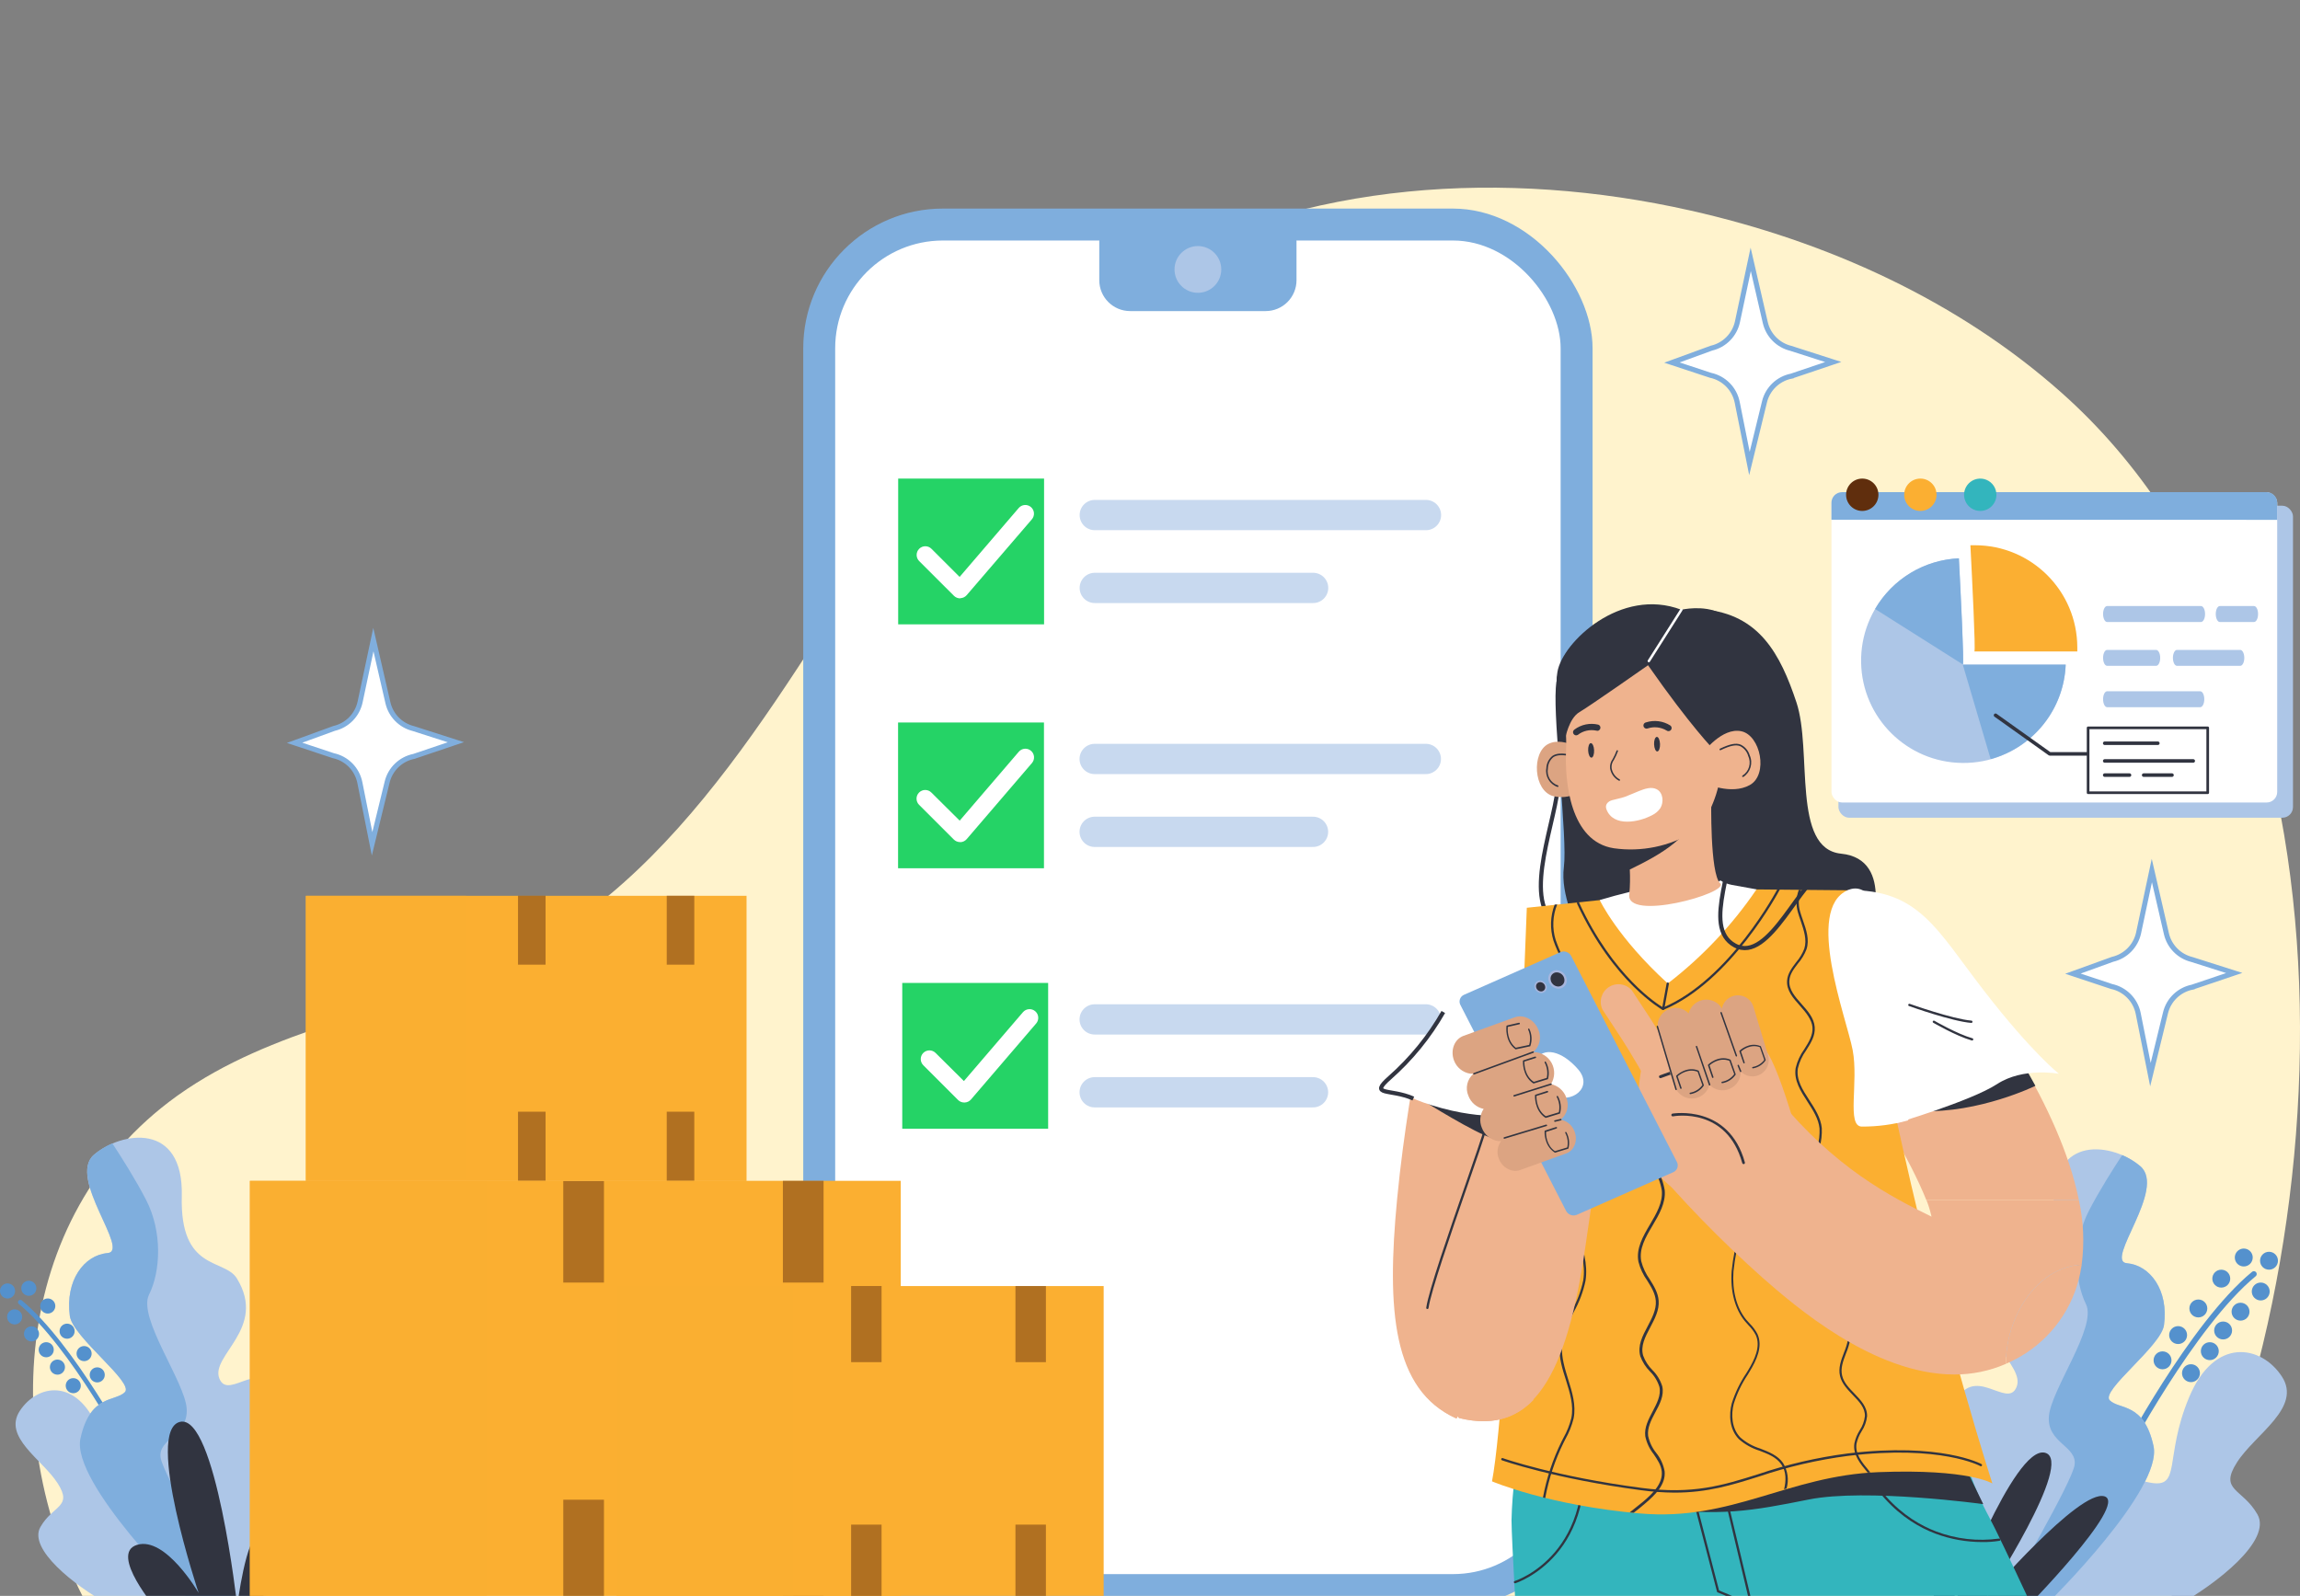 <svg id="elGqjsx1eUb1" xmlns="http://www.w3.org/2000/svg" xmlns:xlink="http://www.w3.org/1999/xlink" viewBox="0 0 649.53 450.74" shape-rendering="geometricPrecision" text-rendering="geometricPrecision"><rect x="0" y="0" width="649.53" height="450.74" fill="#808080" stroke="none"/><g transform="translate(0 53)"><path d="M49.88,256.62C2.41,290.8,-0.87,356.88,27,404.61c29.86,1.12,580.26,4.22,582.6,0C663.13,308.37,671,136.91,582.27,58c-29.42-26.18-66.48-42.9-104.9-51.54C425.33,-5.26,368.39,-2,322,24.29c-55,31.1-79.64,91.16-116.3,139.32-18.06,23.73-39,44.87-66.68,56.79-29.29,12.6-62.17,17.07-88.62,35.85l-.52.37Z" fill="#fff3cd"/><path d="M615.17,400.35c10.69-6,26.58-18.26,22.32-25.67s-10.9-6.59-5.77-14.63s18.49-15.48,12.66-24.32-19-11.29-26.18,5.95-2,25.84-11.15,24.05-17.22-4.8-23.51,11.94-4.54,21.54-4.54,21.54l36.17,1.14Z" fill="#adc6e7"/><path d="M599.56,358.17c0,0,19.44-36.94,36.94-51.33" fill="none" stroke="#5491cd" stroke-width="1.61" stroke-linecap="round" stroke-linejoin="round"/><circle r="2.53" transform="translate(610.71 331.21)" fill="#5491cd"/><circle r="2.53" transform="translate(615.11 324.08)" fill="#5491cd"/><circle r="2.53" transform="translate(620.82 316.56)" fill="#5491cd"/><circle r="2.53" transform="translate(627.3 308.14)" fill="#5491cd"/><path d="M636.18,302.18c.004-1.024-.61-1.95-1.555-2.345s-2.035-.181-2.761.542-.944,1.812-.553,2.758s1.314,1.564,2.338,1.564c1.393 0,2.524-1.127,2.53-2.52Z" fill="#5491cd"/><circle r="2.53" transform="translate(640.78 303.08)" fill="#5491cd"/><circle r="2.53" transform="translate(638.44 311.77)" fill="#5491cd"/><circle r="2.53" transform="translate(632.74 317.47)" fill="#5491cd"/><circle r="2.53" transform="translate(627.82 322.78)" fill="#5491cd"/><circle r="2.53" transform="translate(624.06 328.62)" fill="#5491cd"/><circle r="2.53" transform="translate(618.74 334.84)" fill="#5491cd"/><path d="M578.61,399.51c0,0,32.26-31.73,29.57-44.1s-9.67-10.21-12.36-12.9s14.52-15.29,15.32-21.24c1.35-9.95-4-16.94-10.48-17.48s11.29-21,3.76-27.42-25-9.41-24.47,11.56-11.88,17.26-15.32,22.85c-8.61,14,7.53,21.51,4.84,28s-12.3-7.44-17.71,5.15s5.34,57.77,5.34,57.77l21.51-2.19Z" fill="#adc6e7"/><path d="M600.66,303.79c-6.46-.54,11.29-21,3.76-27.42-1.534-1.292-3.253-2.347-5.1-3.13-2.52,3.83-6.51,10.12-9.42,15.76-4.57,8.88-4,19.9-.81,26.35s-9.94,24.2-10.48,31.73s8.06,8.33,7.26,13.71c-.72,4.77-17.53,33.69-21.29,40.12l14-1.4c0,0,32.26-31.73,29.57-44.1s-9.67-10.21-12.36-12.9s14.52-15.29,15.32-21.24c1.38-9.95-4-16.94-10.45-17.48Z" fill="#7faedd"/><path d="M571.15,402.25c0,0,30.17-30.52,23.15-32.63s-33.3,28.38-33.3,28.38s25.25-38.59,16.48-40.7-26,43.86-26,43.86s5.27-32.86,1.76-33.8-7.7,34.64-7.7,34.64l25.61.25Z" fill="#313440"/><path d="M36.86,358c0,0-16.38-31.09-31.13-43.21" fill="none" stroke="#5491cd" stroke-width="1.31" stroke-linecap="round" stroke-linejoin="round"/><circle r="2.13" transform="translate(27.46 335.32)" fill="#5491cd"/><path d="M21.62,329.31c0-.862.519-1.638,1.315-1.968s1.712-.147,2.321.462.791,1.525.462,2.321-1.106,1.315-1.968,1.315c-1.174-.005-2.125-.956-2.13-2.13ZM16.82,323c-.011-1.172.928-2.133,2.1-2.149s2.137.918,2.159,2.09-.907,2.142-2.08,2.169c-.57.013-1.122-.202-1.531-.599s-.643-.941-.649-1.511Zm-5.46-7.12c-.004-.862.512-1.642,1.308-1.975s1.713-.153,2.325.455.795,1.525.466,2.322-1.106,1.317-1.969,1.317c-1.172 0-2.124-.948-2.13-2.12Z" fill="#5491cd"/><circle r="2.13" transform="translate(8.14 310.86)" fill="#5491cd"/><circle r="2.13" transform="translate(2.13 311.62)" fill="#5491cd"/><path d="M2,318.94c0-.862.519-1.638,1.315-1.968s1.712-.147,2.321.462.791,1.525.462,2.321-1.106,1.315-1.968,1.315c-1.176,0-2.13-.954-2.13-2.13Z" fill="#5491cd"/><circle r="2.13" transform="translate(8.9 323.74)" fill="#5491cd"/><path d="M10.92,328.22c0-.862.519-1.638,1.315-1.968s1.712-.147,2.321.462.791,1.525.462,2.321-1.106,1.315-1.968,1.315c-1.176,0-2.13-.954-2.13-2.13Zm3.17,4.91c0-.862.519-1.638,1.315-1.968s1.712-.147,2.321.462.791,1.525.462,2.321-1.106,1.315-1.968,1.315c-1.176,0-2.13-.954-2.13-2.13Zm4.47,5.25c-.004-.862.512-1.642,1.308-1.975s1.713-.153,2.325.455.795,1.525.466,2.322-1.106,1.317-1.969,1.317c-1.172 0-2.124-.948-2.13-2.12Z" fill="#5491cd"/><path d="M30.23,399.9c-9-5-22.4-15.39-18.81-21.63s9.19-5.56,4.86-12.33-15.58-13.04-10.66-20.49s16-9.51,22.06,5s1.65,21.78,9.39,20.27s14.5-4.05,19.8,10.06s3.86,18.15,3.86,18.15l-30.5.97Z" fill="#adc6e7"/><path d="M52.72,398c0,0-32.71-32.17-30-44.7s9.81-10.36,12.54-13.09-14.72-15.49-15.54-21.53c-1.36-10.09,4.09-17.17,10.63-17.72s-11.45-21.26-3.81-27.8s25.35-9.54,24.8,11.72s12,17.5,15.54,23.17c8.72,14.17-7.63,21.8-4.91,28.35s12.47-7.55,18,5.22-5.42,58.56-5.42,58.56L52.72,398Z" fill="#adc6e7"/><path d="M30.37,300.91c6.54-.55-11.45-21.26-3.81-27.8c1.554-1.311,3.297-2.379,5.17-3.17c2.56,3.89,6.6,10.26,9.55,16c4.63,9,4.08,20.17.81,26.71s10.09,24.53,10.63,32.17-8.17,8.45-7.36,13.9c.73,4.84,17.78,34.15,21.59,40.67L52.72,398c0,0-32.71-32.17-30-44.7s9.81-10.36,12.54-13.09-14.72-15.49-15.54-21.53c-1.34-10.14,4.11-17.22,10.65-17.77Z" fill="#7faedd"/><path d="M44.39,401.76c0,0-13.74-16-5.66-18.44s17.37,13.59,17.37,13.59-15.35-45.91-5.26-48.32s16.16,52,16.16,52s2.42-19.79,6.45-20.87.41,21.81.41,21.81l-29.47.23Z" fill="#313440"/><rect width="222.91" height="394.7" rx="39.44" ry="39.44" transform="translate(226.84 5.91)" fill="#7faedd"/><rect width="204.87" height="376.66" rx="30.42" ry="30.42" transform="translate(235.86 14.93)" fill="#fff"/><path d="M357.43,34.86h-38.28c-4.81,0-8.71-3.9-8.71-8.71v-11.08c0-.987.392-1.933,1.09-2.63s1.644-1.09,2.63-1.09h48.26c.987-.003,1.935.388,2.633,1.087s1.089,1.646,1.087,2.633v11.08c0,2.31-.918,4.525-2.551,6.159s-3.849,2.551-6.159,2.551Z" fill="#7faedd"/><circle r="6.6" transform="translate(338.29 23.1)" fill="#adc6e7"/><rect width="41.2" height="41.17" rx="0" ry="0" transform="translate(253.62 151.06)" fill="#25d366"/><path d="M271.11,184.84c-.652-.001-1.278-.26-1.74-.72l-9.82-9.81c-.958-.958-.958-2.512,0-3.47s2.512-.958,3.47,0l8,7.94l16.69-19.46c.881-1.027,2.428-1.146,3.455-.265s1.146,2.428.265,3.455L273,184c-.445.519-1.086.831-1.77.86l-.12-.02Z" fill="#fff"/><line x1="309.14" y1="161.36" x2="402.66" y2="161.36" fill="none" stroke="#c8d9ef" stroke-width="8.55" stroke-linecap="round" stroke-miterlimit="10"/><line x1="309.14" y1="181.94" x2="370.8" y2="181.94" fill="none" stroke="#c8d9ef" stroke-width="8.55" stroke-linecap="round" stroke-miterlimit="10"/><rect width="41.2" height="41.17" rx="0" ry="0" transform="translate(254.8 224.62)" fill="#25d366"/><path d="M272.29,258.39c-.648.002-1.271-.253-1.73-.71l-9.82-9.82c-.958-.958-.958-2.512,0-3.47s2.512-.958,3.47,0l8,7.94l16.68-19.45c.881-1.03,2.43-1.151,3.46-.27s1.151,2.43.27,3.46l-18.41,21.47c-.445.519-1.087.827-1.77.85h-.15Z" fill="#fff"/><line x1="309.14" y1="234.92" x2="402.66" y2="234.92" fill="none" stroke="#c8d9ef" stroke-width="8.55" stroke-linecap="round" stroke-miterlimit="10"/><line x1="309.14" y1="255.5" x2="370.8" y2="255.5" fill="none" stroke="#c8d9ef" stroke-width="8.55" stroke-linecap="round" stroke-miterlimit="10"/><rect width="41.2" height="41.17" rx="0" ry="0" transform="translate(253.65 82.17)" fill="#25d366"/><path d="M271.14,116c-.652-.001-1.278-.26-1.74-.72l-9.82-9.81c-.958-.958-.958-2.512,0-3.47s2.512-.958,3.47,0l7.95,7.94l16.69-19.46c.881-1.027,2.428-1.146,3.455-.265s1.146,2.428.265,3.455L273,115.09c-.445.519-1.086.831-1.77.86l-.09.05Z" fill="#fff"/><line x1="309.17" y1="92.47" x2="402.7" y2="92.47" fill="none" stroke="#c8d9ef" stroke-width="8.55" stroke-linecap="round" stroke-miterlimit="10"/><line x1="309.17" y1="113.05" x2="370.83" y2="113.05" fill="none" stroke="#c8d9ef" stroke-width="8.55" stroke-linecap="round" stroke-miterlimit="10"/><path d="M440,165.69c1.17,8.87-9.57,31.52-2.33,40.63" fill="none" stroke="#313440" stroke-width="1.17" stroke-miterlimit="10"/><path d="M481.05,119.1c15.77,1.4,21.72,12.61,26.27,26.27s-1.4,41.33,12.61,42.74c15.64,1.56,7.88,23.29,7.88,23.29l-39.4,4.73L445.5,209c0,0-4.9-9.11-3.85-17.17s-3-40.63-2.28-50.44s6-13.48,6-13.48l35.68-8.81Z" fill="#313440"/><path d="M520.06,245.87l16.35-12.77-16.34,12.79l16.34-12.79l16.34-12.78c7.63,9.76,28.93,38.84,34.33,65.61h-43.08c-4.5-11.17-13.75-27-23.94-40.06Z" fill="#efb38e"/><path d="M572.55,249.63l2.26,4.05c0,0-15.88,7.78-32.41,7.13s7.3-13.45,7.3-13.45l10.69-2.1l12.16,4.37Z" fill="#313440"/><path d="M411.22,347.63l17-37.83c3.292,1.365,5.943,3.927,7.42,7.17-2.22-7,.17-36,5.1-62.19L400,247.07c-.15.78-3.6,19.15-5.45,38.6-2.99,31.33-1.3,53.87,16.67,61.96Z" fill="#efb38e"/><path d="M409.58,253.31l14.26,5c0,0,2.37,11.45-2.38,10.15s-19.23-10.37-19.23-10.37l7.35-4.78Z" fill="#313440"/><path d="M427.91,399.11c-.64-11.75-1.05-20.22-1.05-22.75.187-8.306,1.273-16.568,3.24-24.64l122.51-7.45c0,0,0,14.26,9.08,31.11c1.88,3.5,6,12.18,11.39,23.73h-145.17Z" fill="#33b5bd"/><path d="M554.88,361.12l5.19,10.7c0,0-33.06-4.54-49.27-1.3s-24.95,4.86-45,2.27s38.56-16.53,38.56-16.53l47-2.27l3.52,7.13ZM427.84,394.18h.09c.25-.08,24.51-7.94,18.7-42.5-.03-.177-.198-.295-.375-.265s-.295.198-.265.375c5.72,34-18,41.69-18.25,41.77-.082.023-.152.079-.191.155s-.046.165-.019.245c.044.133.17.223.31.22Z" fill="#313440"/><path d="M559.85,382.54c1.614.021,3.227-.1,4.82-.36.084-.017.157-.066.204-.138s.063-.159.046-.242c-.017-.084-.066-.157-.138-.204s-.159-.063-.242-.046c-5.994.834-12.102.146-17.76-2-8.71-3.31-20.29-11.79-25.94-33.4-.019-.084-.071-.156-.145-.2s-.163-.055-.245-.03c-.177.044-.284.223-.24.4c5.73,21.9,17.51,30.49,26.37,33.84c4.246,1.58,8.74,2.386,13.27,2.38Z" fill="#313440"/><polygon points="493.97,399.11 481.38,346.23 472.65,346.83 485.47,396.21 492.42,399.11 490.74,399.11 485.08,396.75 484.93,396.69 471.92,346.62 471.83,346.24 481.61,345.57 481.89,345.55 494.64,399.11 493.97,399.11" fill="#313440"/><path d="M521.82,198.43c20.1-.33,25,11,38.57,28.52s21.07,23.33,21.07,23.33-10.05-1.94-17.5,2.92-29.5,11.34-29.5,11.34-18.47-35-18.47-36.3s5.83-29.81,5.83-29.81Zm-90.64,4.96c-8.85,1.09-11.66,8.22-21.17,25.28s-17.5,22.69-17.5,22.69-1.3,4.32,14.69,8.64s18.58-.86,26.79,10.38l8.65-38.25.86-19-12.32-9.74Z" fill="#fff"/><path d="M451.71,201.23l-20.53,2.16c0,0-5,137-9.83,162c0,0,15.88,6.8,41.81,9.07s41.81-10.69,67.41-11.67s32.09,3.21,32.09,3.21-13-39.86-25.28-94.63-15.56-72.92-15.56-72.92L496,198.21l-18.15,9.72-26.14-6.7Z" fill="#fbaf31"/><path d="M456,200c.22-.06,7-1.78,7.24-1.87c10.94,5,13.5,4.16,22.6-2.46c1.005.623,2.117,1.054,3.28,1.27l6.93,1.25c-6.886,10.137-15.346,19.11-25.06,26.58-14.26-13-19.23-23.56-19.23-23.56L456,200Z" fill="#fff"/><path d="M460.24,374.16c1.29-1,2.54-2,3.75-3c2.94-2.48,5.61-5.23,5.3-8.54-.17-1.79-1.2-3.3-2.28-4.91-1.187-1.479-2.004-3.221-2.38-5.08-.3-2.48.92-4.77,2.09-7s2.42-4.56,1.9-6.93c-.511-1.644-1.421-3.135-2.65-4.34-1.212-1.223-2.147-2.693-2.74-4.31-.84-2.95.64-5.75,2.07-8.45c1.22-2.31,2.49-4.7,2.31-7.17-.15-2.09-1.26-3.88-2.44-5.77-1.147-1.597-1.985-3.395-2.47-5.3-.71-3.76,1.31-7.2,3.26-10.52c1.81-3.06,3.67-6.23,3.35-9.6-.364-2.159-1.142-4.226-2.29-6.09-1.32-2.52-2.69-5.12-2.21-8c.36-2.13,1.71-3.86,3-5.53c1.1-1.277,1.995-2.717,2.65-4.27.892-3.052.259-6.346-1.7-8.85-1.988-2.497-4.444-4.583-7.23-6.14l-.4-.25.37-.28c5.763-4.441,13.493-5.377,20.15-2.44.956.34,1.767.996,2.3,1.86.64,1.22.25,2.63-.2,4-2.21,6.55-4.18,13-3.94,19.51.26,7.35,3.64,13.78,8.84,16.79l.73.4c1.247.536,2.321,1.408,3.1,2.52.93,1.61.54,3.59.1,5.31l-.72,2.72c-1.133,3.783-1.91,7.663-2.32,11.59-.39,5.49.89,10.33,3.6,13.64.31.38.65.75,1,1.11.87.863,1.602,1.854,2.17,2.94c1.61,3.49-.31,7.45-2.16,10.52l-.54.9c-1.731,2.568-3.078,5.374-4,8.33-.75,2.89-.64,6.89,1.88,9.48c1.63,1.423,3.542,2.486,5.61,3.12c2.42.94,4.92,1.91,6.43,4.06c1.348,2.158,1.712,4.788,1,7.23l-.7.21c.58-2.31.68-5-.8-7.07s-3.69-2.88-6.13-3.83c-2.156-.664-4.147-1.779-5.84-3.27-2.71-2.78-2.83-7-2-10.09.947-3.021,2.328-5.887,4.1-8.51l.55-.9c1.77-2.93,3.61-6.7,2.12-9.91-.54-1.024-1.235-1.958-2.06-2.77-.34-.38-.68-.75-1-1.13-2.82-3.44-4.15-8.45-3.75-14.11.412-3.969,1.199-7.889,2.35-11.71.24-.9.48-1.8.71-2.71.41-1.6.77-3.42,0-4.83-.729-.999-1.713-1.783-2.85-2.27l-.74-.41c-5.39-3.12-8.9-9.76-9.17-17.32-.24-6.65,1.74-13.14,4-19.75.4-1.2.76-2.47.24-3.46-.478-.727-1.18-1.278-2-1.57-6.284-2.765-13.564-1.977-19.11,2.07c2.699,1.558,5.076,3.618,7,6.07c2.085,2.673,2.749,6.191,1.78,9.44-.668,1.623-1.597,3.126-2.75,4.45-1.3,1.68-2.53,3.27-2.87,5.25-.44,2.62.81,5,2.15,7.54c1.186,1.939,1.987,4.088,2.36,6.33.34,3.59-1.58,6.85-3.44,10-2,3.37-3.85,6.55-3.18,10.07.474,1.825,1.281,3.548,2.38,5.08c1.17,1.87,2.38,3.81,2.53,6.06.2,2.66-1.11,5.13-2.37,7.52-1.44,2.71-2.79,5.27-2,8c.564,1.525,1.451,2.91,2.6,4.06c1.3,1.286,2.261,2.873,2.8,4.62.56,2.6-.72,5-2,7.38-1.13,2.13-2.29,4.33-2,6.6.367,1.759,1.149,3.404,2.28,4.8c1.219,1.509,2.038,3.301,2.38,5.21.34,3.6-2.45,6.5-5.52,9.09-1,.89-2.12,1.76-3.22,2.6l-1.12-.09ZM441,354.13l.51-1c1.006-1.767,1.763-3.665,2.25-5.64.7-3.55-.38-7-1.52-10.67-1-3.09-2-6.28-1.78-9.52.21-3.59,1.84-6.87,3.41-10.05c1.508-2.68,2.6-5.573,3.24-8.58.71-4.55-.7-8.9-2.18-13.5-.986-2.771-1.732-5.621-2.23-8.52-.86-6.11.58-12.25,2-18.2.31-1.33.62-2.66.91-4c.6-2.81,1.17-6.06.19-9-.78-2.32-2.39-4.15-4.09-6.08-1.098-1.19-2.101-2.464-3-3.81-2.366-3.769-2.996-8.374-1.73-12.64.526-1.582,1.175-3.12,1.94-4.6c1.33-2.74,2.58-5.33,2.33-8.18-.243-1.672-.749-3.296-1.5-4.81-.37-.87-.76-1.77-1.05-2.68-1.019-3.324-.899-6.892.34-10.14l.72-.08c-1.291,3.183-1.449,6.713-.45,10c.29.88.67,1.77,1,2.62.776,1.574,1.295,3.262,1.54,5c.27,3-1.08,5.81-2.38,8.51-.75,1.453-1.389,2.96-1.91,4.51-1.211,4.083-.61,8.49,1.65,12.1.9,1.321,1.903,2.568,3,3.73c1.67,1.9,3.4,3.86,4.22,6.3c1,3.08.45,6.43-.17,9.32-.29,1.34-.6,2.67-.91,4-1.38,5.89-2.8,12-2,18c.495,2.86,1.231,5.674,2.2,8.41c1.45,4.47,2.94,9.09,2.21,13.8-.64,3.076-1.754,6.035-3.3,8.77-1.54,3.12-3.14,6.34-3.34,9.8-.18,3.12.8,6.25,1.74,9.29c1.12,3.57,2.27,7.27,1.54,11-.495,2.034-1.269,3.989-2.3,5.81l-.51,1c-2.449,4.97-4.202,10.252-5.21,15.7l-.64-.15c1.022-5.489,2.792-10.812,5.26-15.82Zm81.54-28.93c-.266,1.396-.679,2.76-1.23,4.07-.81,2.14-1.58,4.16-1.09,6.24s2,3.54,3.46,5.07c1.79,1.86,3.65,3.79,3.59,6.4-.163,1.534-.694,3.006-1.55,4.29-.674,1.062-1.157,2.233-1.43,3.46-.45,2.91,1.5,5.25,3.57,7.74.11.13.22.27.34.4l-.8.06v-.05c-2.07-2.48-4.21-5.05-3.71-8.25.286-1.305.797-2.55,1.51-3.68.8-1.197,1.3-2.569,1.46-4c.06-2.34-1.62-4.08-3.41-5.93-1.53-1.6-3.12-3.25-3.62-5.37-.54-2.27.3-4.48,1.12-6.62.533-1.268.931-2.589,1.19-3.94.61-4.05-1.57-8-3.68-11.72-2.3-4.11-4.68-8.36-3.42-12.84.422-1.309.996-2.565,1.71-3.74.865-1.353,1.481-2.85,1.82-4.42.46-3-1.12-5.68-2.78-8.51-1.37-2.32-2.78-4.71-3-7.36-.074-1.849.142-3.698.64-5.48.485-1.726.691-3.519.61-5.31-.27-2.71-1.87-5.19-3.42-7.58-1.91-2.95-3.88-6-3.32-9.48.452-1.91,1.278-3.711,2.43-5.3c1.28-2,2.49-4,2.32-6.19s-1.9-4.27-3.56-6.13c-1.88-2.1-3.81-4.27-3.61-7.07.14-2,1.38-3.63,2.58-5.2.976-1.137,1.751-2.432,2.29-3.83.79-2.52-.14-5.19-1-7.77-.3-.84-.6-1.72-.84-2.58-.578-2.071-.473-4.273.3-6.28h.71c-.822,1.926-.96,4.075-.39,6.09.24.84.54,1.71.83,2.55.93,2.68,1.89,5.45,1,8.18-.562,1.462-1.374,2.816-2.4,4-1.19,1.56-2.32,3-2.44,4.86-.18,2.52,1.58,4.5,3.44,6.59c1.73,1.94,3.52,3.95,3.72,6.5s-1.13,4.55-2.41,6.59c-1.105,1.516-1.901,3.236-2.34,5.06-.52,3.24,1.3,6.05,3.22,9c1.6,2.46,3.24,5,3.53,7.88.086,1.862-.126,3.726-.63,5.52-.483,1.71-.693,3.485-.62,5.26.24,2.51,1.61,4.85,2.94,7.1c1.65,2.8,3.35,5.7,2.86,8.94-.352,1.647-.996,3.219-1.9,4.64-.687,1.129-1.241,2.334-1.65,3.59-1.18,4.22,1,8.17,3.37,12.36c2.15,3.92,4.34,7.91,3.69,12.19Z" fill="#313440"/><path d="M502.05,257.2c16.27,19.73,31.65,27.69,43.43,33.43-.362-1.602-.846-3.173-1.45-4.7h43.05c1.328,6,1.596,12.187.79,18.28-12.92.68-21.44,15-21.39,28-4.603,2.001-9.571,3.022-14.59,3-22.92,0-45.38-19.67-54.1-27.3-11.865-10.552-22.945-21.955-33.15-34.12l37.41-16.59Z" fill="#efb38e"/><path d="M587.87,304.21c0,.13,0,.27-.06.4-1.464,10.064-7.178,19.015-15.69,24.58-1.792,1.157-3.679,2.161-5.64,3-.05-12.98,8.52-27.3,21.39-27.98ZM412,347.51c21.07,5.19,30.47-12.31,35.66-48l5.18-35.65-26.9-5.18-20.42,52.83.65,28.84l5.83,7.16Z" fill="#efb38e"/><path d="M433.15,342.31c-5.29,5.53-12.09,7.39-21,5.2l-.44-.54-.3.66c-5.167-2.283-9.437-6.205-12.15-11.16c11.578-.405,23.115,1.583,33.89,5.84Z" fill="#efb38e"/><path d="M403.1,316.72c.162.001.3-.119.32-.28.68-4.75,6.35-21.14,10.91-34.3c2.61-7.54,4.86-14,5.5-16.43.045-.174-.057-.351-.23-.4-.174-.045-.351.057-.4.23-.63,2.37-2.88,8.86-5.48,16.39-4.57,13.19-10.26,29.6-10.94,34.42-.014.085.006.172.057.242s.128.116.213.128h.05Zm66.53-84.44l.14-.06c19.12-7.95,32.65-33.6,32.79-33.86.081-.16.019-.356-.14-.44-.161-.075-.352-.014-.44.14-.13.26-13.49,25.57-32.31,33.5-1.43-.84-14.06-8.67-23.72-29.6-.035-.077-.099-.136-.178-.164s-.166-.023-.242.014c-.081.033-.145.098-.175.18s-.025.173.015.25c10.29,22.3,24,29.89,24.12,30l.14.04Z" fill="#313440"/><path d="M469.64,232.24c.164.026.32-.079.36-.24l1.3-7.13c.03-.174-.086-.34-.26-.37-.085-.017-.174 0-.245.049s-.12.125-.135.211l-1.29,7.13c-.017.085 0.0.174.049.245s.125.12.211.135l.01-.03Zm3.21,136.34c9.4,0,16.24-2.15,23.87-4.55c8.169-2.762,16.589-4.715,25.14-5.83c26.14-3.19,37.29,2.82,37.4,2.88.1.057.223.057.322-.001s.161-.165.16-.28-.062-.221-.162-.279c-.11-.07-11.42-6.19-37.8-3-8.589,1.113-17.047,3.072-25.25,5.85-9.89,3.11-18.42,5.8-33,3.87-24.31-3.19-39-8.35-39.15-8.41-.081-.029-.17-.023-.247.014s-.136.105-.163.186c-.032.079-.03.168.006.246s.102.137.184.164c.15.06,14.9,5.24,39.28,8.45c3.118.435,6.262.665,9.41.69Z" fill="#313440"/><path d="M482.09,287.74c0,0-14.47-4.22-18.62-17.69-2.43-7.89.09-21.49.09-21.49s30.14-10.78,34.87-5.2s12,34.63,12,34.63l-28.34,9.75Z" fill="#efb38e"/><path d="M476.69,279.84c-1.79.795-3.881.458-5.33-.86-9.07-8.2-20.66-17.71-23.56-18.75-1.916-.394-3.426-1.869-3.865-3.774s.273-3.893,1.822-5.085s3.653-1.373,5.382-.46c6.08,2.18,22.1,16.42,26.86,20.73.978.88,1.566,2.113,1.631,3.427s-.396,2.6-1.281,3.573c-.462.513-1.028.922-1.66,1.2Zm3.74-12.59c-.333.322-.71.595-1.12.81-2.4,1.294-5.394.398-6.69-2-.1-.18-9.44-17.71-14.67-25.68l-5.41-8.26c-1.065-2.257-.302-4.953,1.786-6.318s4.864-.982,6.504.898l5.41,8.25c5.46,8.35,14.72,25.72,15.12,26.45c1.003,1.944.626,4.313-.93,5.85Z" fill="#efb38e"/><path d="M492.53,275.78v0c-.221.058-.447-.071-.51-.29-4.35-15.72-18.88-13.31-19.49-13.2-.109.037-.228.027-.329-.029s-.174-.15-.201-.261c-.037-.223.109-.435.33-.48.16,0,15.88-2.66,20.43,13.79.046.192-.05.389-.23.47Zm2.15-32.34l-.11.05c-.19,0-18.93,5.45-25.5,8-.21.082-.447-.021-.53-.23-.046-.102-.047-.218-.003-.32s.128-.182.233-.22c6.6-2.6,25.38-8,25.57-8.07.195-.045.394.054.477.236s.025.397-.137.514v.04Z" fill="#313440"/><path d="M473.09,249.65c-.04.032-.083.059-.13.08-.171.06-.359-.029-.42-.2l-3.21-9c-.044-.166.046-.339.208-.396s.341.019.412.176l3.21,9c.048.117.021.252-.07.34Z" fill="#313440"/><path d="M473.34,254.7c1.046,1.809,3.082,2.805,5.152,2.519s3.761-1.795,4.278-3.819c1.483,1.522,3.751,1.972,5.704,1.132s3.183-2.798,3.096-4.922c1.481,1.537,3.821,1.859,5.662.781s2.704-3.278,2.088-5.321l-4.14-13.71c-.183-.614-.493-1.183-.91-1.67-1.159-1.328-2.973-1.879-4.675-1.419s-2.992,1.849-3.325,3.579c-.143-.248-.303-.485-.48-.71-1.25-1.465-3.213-2.11-5.088-1.672s-3.35,1.885-3.822,3.752c-1.464-1.521-3.713-1.986-5.66-1.168s-3.191,2.748-3.13,4.858c-.21-.27,5.3,20.09,5.25,17.79Z" fill="#dca482"/><path d="M473.54,254.7c.003.088-.055.167-.14.19-.104.027-.212-.029-.25-.13l-5.3-17.8c-.027-.104.029-.212.13-.25.052-.015.107-.009.155.017s.082.071.095.123l5.3,17.79c.008.019.011.039.01.06Zm9.46-1.29c-.001.084-.059.158-.14.18-.102.034-.212-.019-.25-.12l-3.68-10.78c-.041-.07-.037-.157.012-.222s.131-.094.21-.074.137.086.148.166l3.7,10.78c.006.023.006.047,0,.07Zm7.56-8.21c.004.1-.066.187-.165.205s-.195-.04-.225-.135l-4.31-12.17c-.025-.068-.012-.144.034-.2s.119-.082.19-.07.131.062.156.13l4.31,12.18c.008.019.011.039.01.06Zm1.21,4.41c-.007.09-.074.164-.163.181s-.178-.029-.217-.111L490.7,248c-.041-.102.008-.218.11-.26.102-.036.215.012.26.11l.68,1.68c.016.023.023.052.02.08Zm-12.01-.17v.05l1.4,3.95c.026.057.026.123,0,.18-.876,1.293-2.248,2.165-3.79,2.41-.108.008-.206-.064-.23-.17-.018-.113.057-.22.17-.24c1.384-.232,2.62-1.001,3.44-2.14l-1.33-3.76c-2.75-1.09-5.15.83-5.64,1.27l1.11,3.29c.019.052.016.109-.009.158s-.068.086-.121.102c-.052.019-.109.016-.158-.009s-.086-.068-.102-.121L473.36,251c-.029-.074-.009-.157.05-.21s2.9-2.82,6.26-1.41c.035.012.065.033.09.06Zm8.99-3.09c.005.016.005.034,0,.05l1.4,3.95c.034.055.034.125,0,.18-.876,1.288-2.243,2.159-3.78,2.41-.114.008-.216-.069-.24-.18-.007-.111.07-.21.18-.23c1.381-.239,2.615-1.006,3.44-2.14l-1.34-3.76c-2.75-1.1-5.14.83-5.63,1.27l1.11,3.29c.019.052.016.109-.009.158s-.068.086-.121.102c-.052.019-.109.016-.158-.009s-.086-.068-.102-.121l-1.16-3.42c-.019-.074-.001-.153.05-.21s2.9-2.82,6.27-1.41c.034.017.065.041.09.07Zm8.54-3.84c0,0,0,0,0,.05l1.33,3.74c.025.054.025.116,0,.17-.832,1.222-2.131,2.046-3.59,2.28-.103.008-.196-.06-.22-.16-.012-.109.062-.21.17-.23c1.304-.221,2.472-.937,3.26-2L497,242.77c-2.61-1-4.87.79-5.34,1.21l1.05,3.11c.019.049.017.104-.006.151s-.064.083-.114.099c-.102.034-.212-.019-.25-.12L491.23,244c-.038-.061-.038-.139,0-.2s2.74-2.67,5.93-1.34c.047.005.092.022.13.05Z" fill="#313440"/><path d="M538.79,263.46c-4.233,1.172-8.608,1.754-13,1.73s-.86-12.53-2.59-21.61-13.61-39.75-1.41-45.15s15.67,35.86,15.67,35.86l9.29,14.91-7.96,14.26Z" fill="#fff"/><path d="M413.37,228l27.39-12.11c1.162-.432,2.463.092,3,1.21l29.76,58c.295.504.366,1.109.195,1.667s-.568,1.02-1.095,1.273l-27.39,12.1c-1.162.432-2.463-.092-3-1.21l-29.76-58c-.295-.503-.365-1.106-.194-1.663s.568-1.017,1.094-1.267Z" fill="#7faedd"/><path d="M437.57,223.63c-.088-.58.083-1.17.468-1.612s.945-.694,1.532-.688c1.292.032,2.36,1.015,2.5,2.3.085.579-.088,1.165-.472,1.606s-.943.69-1.528.684c-1.287-.036-2.351-1.012-2.5-2.29Z" fill="#313440"/><path d="M437.25,223.63c-.087-.668.12-1.341.567-1.845s1.09-.79,1.763-.785c1.469.058,2.68,1.171,2.86,2.63.087.667-.12,1.339-.567,1.842s-1.09.787-1.763.778c-1.466-.057-2.675-1.165-2.86-2.62Zm.65,0c.11,1.109,1.026,1.965,2.14,2c.511.005.999-.213,1.335-.598s.488-.897.415-1.402c-.106-1.112-1.024-1.97-2.14-2-.512-.009-1.002.209-1.339.594s-.488.9-.411,1.406Z" fill="#a7b6dd"/><path d="M433.57,225.7c-.052-.39.068-.783.329-1.077s.638-.459,1.031-.453c.857.025,1.566.677,1.66,1.53.056.391-.063.788-.325,1.084s-.64.463-1.035.456c-.861-.025-1.57-.683-1.66-1.54Z" fill="#313440"/><path d="M433.35,225.71c-.058-.447.081-.897.38-1.235s.729-.529,1.18-.525c.979.042,1.783.787,1.9,1.76.058.444-.08.892-.377,1.228s-.725.526-1.173.522c-.979-.037-1.788-.777-1.91-1.75Zm.44,0c.08.73.686,1.289,1.42,1.31.337.006.66-.136.885-.387s.329-.588.285-.923c-.08-.736-.69-1.299-1.43-1.32-.337-.003-.66.141-.882.394s-.324.592-.278.926Z" fill="#a7b6dd"/><path d="M433.47,246.61c2.34-4.21,7.68-2.76,12.17,2.38s-1.8,10-7.22,7.32-6.2-7.46-4.95-9.7Z" fill="#fff"/><path d="M413.31,239.56l14.45-5.23c2.58-.93,5.58.66,6.7,3.55.948,2.182.35,4.728-1.47,6.26c2.152 0,4.134,1.17,5.174,3.054s.973,4.185-.174,6.006c1.976.415,3.6,1.816,4.3,3.71.959,2.214.33,4.795-1.54,6.32c1.794.349,3.274,1.613,3.9,3.33c1,2.6-.05,5.38-2.36,6.22l-13,4.68c-.588.216-1.218.292-1.84.22-1.906-.282-3.504-1.588-4.16-3.4-.701-1.662-.453-3.573.65-5-.279.025-.561.025-.84,0-2.125-.315-3.907-1.77-4.64-3.79-.721-1.741-.522-3.727.53-5.29-1.979-.406-3.609-1.805-4.31-3.7-.945-2.177-.352-4.717,1.46-6.25-.303.025-.607.025-.91,0-2.125-.315-3.907-1.77-4.64-3.79-1.04-2.87.14-5.97,2.72-6.9Z" fill="#dca482"/><path d="M433.12,244.31c.068-.069.083-.174.037-.259s-.142-.13-.237-.111l-16.77,6.14c-.102.042-.151.158-.11.26.034.11.15.172.26.14l16.77-6.14.05-.03Zm5.04,9.06c.066-.057.089-.148.06-.23-.037-.088-.125-.143-.22-.14l-10.5,3.3c-.102.042-.151.158-.11.26.034.111.147.176.26.15l10.46-3.31c.021.002.041-.01.05-.03ZM436.84,265c.062-.059.082-.15.05-.23-.033-.106-.141-.17-.25-.15l-11.91,3.6c-.102.042-.151.158-.11.26.029.109.14.175.25.15l11.91-3.6c0,0,.04-.03.06-.03Zm4.08-1.6c.064-.054.088-.141.06-.22-.025-.113-.137-.185-.25-.16l-1.7.41c-.106.038-.163.152-.13.26.033.107.139.175.25.16l1.7-.42c.026-.004.05-.014.07-.03ZM428,243.37h.06l4-.84c.061-.009.111-.051.13-.11.528-1.569.431-3.281-.27-4.78-.018-.053-.057-.097-.108-.122s-.109-.027-.162-.008c-.103.057-.142.185-.09.29.614,1.358.713,2.894.28,4.32l-3.78.8c-2.46-1.95-2.31-5.19-2.25-5.88l3.28-.75c.054-.013.1-.05.125-.1s.027-.109.005-.16c-.029-.111-.136-.184-.25-.17l-3.4.78c-.08.01-.141.079-.14.16s-.57,4.18,2.5,6.53c.021.018.044.031.07.04Zm5.13,9.63h.06l3.86-1.17c.061-.014.111-.06.13-.12.409-1.613.191-3.321-.61-4.78-.024-.05-.067-.089-.119-.108s-.11-.016-.161.008c-.095.064-.126.19-.07.29.709,1.322.918,2.856.59,4.32l-3.68,1.11c-2.58-1.75-2.66-5-2.64-5.72l3.18-1c.053-.018.097-.057.12-.109s.023-.11 0-.161c-.034-.115-.154-.182-.27-.15l-3.31,1.06c-.074.023-.123.093-.12.17s-.27,4.25,2.93,6.36c.036.009.074.009.11,0Zm3.41,9.72h.06l3.86-1.17c.06-.019.106-.069.12-.13.416-1.612.201-3.321-.6-4.78-.024-.05-.067-.089-.119-.108s-.11-.016-.161.008c-.048.029-.082.076-.095.13s-.004.112.025.16c.709,1.322.918,2.856.59,4.32l-3.68,1.11c-2.58-1.75-2.66-5-2.65-5.72l3.19-1c.053-.018.097-.057.12-.109s.023-.11 0-.161c-.038-.112-.155-.177-.27-.15l-3.31,1.06c-.073.027-.123.093-.13.17c0,.05-.26,4.26,2.94,6.36.035.014.073.017.11.01Zm2.57,9.84h.05l3.66-1.11c.056-.014.101-.055.12-.11.388-1.532.18-3.154-.58-4.54-.022-.047-.062-.084-.111-.101s-.103-.013-.149.011c-.046.029-.078.075-.089.127s-.001.108.029.153c.665,1.254.863,2.703.56,4.09l-3.49,1.05c-2.45-1.66-2.52-4.75-2.51-5.42l3-1c.102-.042.151-.158.11-.26-.014-.052-.048-.096-.095-.123s-.103-.033-.155-.017l-3.14,1c-.066.028-.111.089-.12.16s-.25,4,2.79,6c.025.046.069.079.12.09Zm117.61-36.65c.169 0.0.309-.131.32-.3.012-.179-.122-.334-.3-.35-5.29-.42-17.29-4.69-17.41-4.73-.171-.06-.359.029-.42.2-.029.081-.023.17.014.247s.105.136.186.163c.49.18,12.2,4.34,17.58,4.77h.03Zm.21,4.97c.147.006.279-.089.32-.23.027-.084.018-.175-.026-.251s-.118-.13-.204-.149c-4.44-1.27-10.66-4.91-10.73-4.94-.073-.044-.16-.057-.243-.036s-.154.073-.197.146c-.091.157-.037.359.12.45.06,0,6.35,3.71,10.88,5l.08.01ZM474.82,119.22c0,0,6.25-1.49,11.1,1s16.42,18.2,14.77,33.34-15.31,18.81-17.52,25.74l-39.08-19.07c0,0-5.64-15.19-4.26-23.47s17.84-24.08,34.99-17.54Z" fill="#313440"/><path d="M448.74,160.11c0,0-6.67-5.41-11.47-3s-4.24,13.27,1.39,14.75s11.62-3.48,11.62-3.48l-1.54-8.27Z" fill="#dca482"/><path d="M439.91,169.26h-.07c-2.21-.753-3.545-2.999-3.15-5.3.047-1.33.658-2.578,1.68-3.43c1.13-.81,2.79-.9,5.72-.31.084.006.157.06.188.139s.014.168-.043.23-.145.086-.225.062c-2.77-.55-4.37-.48-5.39.24-.914.788-1.455,1.924-1.49,3.13-.406,2.091.813,4.156,2.84,4.81.113.042.178.162.15.28-.037.085-.118.143-.21.15Zm20.35,23.33c-.13-4.45-.44-9.32-.44-9.32L480.47,174c-2.64,9.36-11.15,14.19-20.21,18.59Z" fill="#313440"/><path d="M460.14,199.4c.201-2.264.241-4.54.12-6.81c9.06-4.4,17.57-9.23,20.21-18.6l2.8-1.26c0,0-.41,21,2.51,23.74s-27.15,11.06-25.64,2.93Z" fill="#efb38e"/><path d="M441.43,140.09c-1.1,4.26,1.23,10.28.83,18.93s1.12,25.74,13.55,27.57c7.756,1.084,15.649-.537,22.35-4.59c3.27-2.06,6.62-9.1,7.57-15.22l5-19.49c2-12.8-6.88-25-19.75-26.51l-.9-.1c-25.08-2.14-28.65,19.41-28.65,19.41Z" fill="#efb38e"/><path d="M468.8,157.13c-.05-1.15-.47-2.06-.93-2s-.8,1-.75,2.11.46,2.05.92,2s.8-.97.76-2.11Zm-18.62,1.76c-.05-1.14-.46-2-.93-2s-.8,1-.75,2.1.46,2,.93,2s.8-.99.75-2.1Zm21.08-5.39c-.218.024-.436-.037-.61-.17-1.608-.968-3.559-1.183-5.34-.59-.315.117-.67.046-.916-.184s-.342-.578-.247-.9.362-.565.693-.626c2.307-.74,4.824-.418,6.87.88.299.217.431.597.33.952s-.412.61-.78.638Zm-19.81-.14c-.205.068-.425.068-.63,0-1.838-.394-3.757.045-5.24,1.2-.405.248-.933.134-1.2-.259s-.179-.925.2-1.211c1.933-1.465,4.421-1.986,6.78-1.42.345.117.584.431.603.795s-.183.702-.513.855v.04Z" fill="#313440"/><path d="M458.7,172.11c-1.14.38-2.31.58-3.45.9s-2.07,1.24-1.6,2.53c1.91,5.2,9.32,3.67,13,1.65.903-.44,1.676-1.109,2.24-1.94c1-1.61.84-4.34-1-5.32-1.55-.84-3.51-.1-5,.48-1.29.5-2.55,1.1-3.85,1.58l-.34.12Z" fill="#fff"/><path d="M484.12,158.89c0,0-6.56-6.59-18.71-24c0,0-16.38,11.49-19.37,13.24s-4,7.39-4,7.39c-1.894-5.077-2.734-10.487-2.47-15.9.66-10.49,17-23,34.19-18.71s20.84,23.22,20.84,23.22l-3.24,14.33-7.24.43Zm-26.78,8.63c.067-.012.124-.057.15-.12.044-.105.001-.227-.1-.28-1.211-.639-2.051-1.809-2.27-3.16-.082-.84.158-1.679.67-2.35.442-.785.82-1.604,1.13-2.45.019-.053.016-.111-.008-.162s-.068-.09-.122-.108c-.052-.019-.109-.016-.158.009s-.086.068-.102.121c-.302.823-.674,1.619-1.11,2.38-.56.756-.817,1.694-.72,2.63.246,1.492,1.18,2.78,2.52,3.48.037.018.08.021.12.01Z" fill="#313440"/><path d="M488.53,178.3c2.8,12.14-8.41,30.35,1.4,35.73s18.91-19.85,25.45-20.55" fill="none" stroke="#313440" stroke-width="1.17" stroke-miterlimit="10"/><path d="M465.64,134.05c.123-0.0.237-.065.3-.17l9.18-14.47c.101-.163.052-.377-.11-.48-.076-.052-.171-.071-.261-.052s-.17.074-.219.152l-9.18,14.48c-.052.076-.071.171-.052.261s.074.17.152.219c.056.038.122.059.19.06Z" fill="#fff"/><path d="M481,159.53c0,0,5.3-7.16,10.75-6s7.69,12.24,2.41,15.19-12.58-.5-12.58-.5l-.58-8.69Z" fill="#efb38e"/><path d="M492.26,166.44c0,0,.05,0,.07,0c2.031-1.324,2.791-3.932,1.79-6.14-.391-1.32-1.326-2.411-2.57-3-1.35-.52-3-.18-5.84,1.16-.054.028-.096.076-.114.134s-.014.121.014.176c.024.056.07.099.126.12s.12.017.174-.01c2.64-1.27,4.27-1.62,5.48-1.15c1.122.554,1.958,1.556,2.3,2.76.951,1.994.265,4.385-1.6,5.57-.054.031-.093.083-.108.143s-.005.124.028.177c.065.067.162.09.25.06Z" fill="#313440"/><path d="M407.59,232.83c-3.973,6.964-9.069,13.225-15.08,18.53s0,3,6.62,5.91" fill="none" stroke="#313440" stroke-width="1.17" stroke-miterlimit="10"/><path d="M114.55,281.46l-1.63,20.59h44.4L159,281.46h-44.45Z" fill="#f8bfc6"/><rect width="183.86" height="118.97" rx="0" ry="0" transform="translate(70.52 280.52)" fill="#fbaf31"/><rect style="mix-blend-mode:multiply" width="66.75" height="118.29" rx="0" ry="0" transform="translate(70.69 280.52)" opacity="0.61" fill="#fbaf31"/><rect width="11.49" height="28.75" rx="0" ry="0" transform="translate(159.07 280.5)" opacity="0.48" fill="#5f2d0f"/><rect width="11.49" height="28.75" rx="0" ry="0" transform="translate(221.09 280.5)" opacity="0.48" fill="#5f2d0f"/><rect width="11.49" height="28.75" rx="0" ry="0" transform="translate(159.07 370.58)" opacity="0.48" fill="#5f2d0f"/><rect width="11.49" height="28.75" rx="0" ry="0" transform="translate(221.09 370.58)" opacity="0.48" fill="#5f2d0f"/><path d="M207.05,310.93l-1.22,15.41h33.22l1.22-15.41h-33.22Z" fill="#f8bfc6"/><rect width="137.58" height="89.02" rx="0" ry="0" transform="translate(174.1 310.23)" fill="#fbaf31"/><rect style="mix-blend-mode:multiply" width="49.95" height="88.52" rx="0" ry="0" transform="translate(174.23 310.23)" opacity="0.61" fill="#fbaf31"/><rect width="8.6" height="21.51" rx="0" ry="0" transform="translate(240.36 310.22)" opacity="0.48" fill="#5f2d0f"/><rect width="8.6" height="21.51" rx="0" ry="0" transform="translate(286.77 310.22)" opacity="0.48" fill="#5f2d0f"/><rect width="8.6" height="21.51" rx="0" ry="0" transform="translate(240.36 377.62)" opacity="0.48" fill="#5f2d0f"/><rect width="8.6" height="21.51" rx="0" ry="0" transform="translate(286.77 377.62)" opacity="0.48" fill="#5f2d0f"/><path d="M116.15,200.64l-1.1,13.94h30.06l1.1-13.94h-30.06Z" fill="#f8bfc6"/><rect width="124.5" height="80.56" rx="0" ry="0" transform="translate(86.33 200.01)" fill="#fbaf31"/><rect style="mix-blend-mode:multiply" width="45.2" height="80.1" rx="0" ry="0" transform="translate(86.45 200.01)" opacity="0.61" fill="#fbaf31"/><rect width="7.78" height="19.47" rx="0" ry="0" transform="translate(146.29 199.99)" opacity="0.48" fill="#5f2d0f"/><rect width="7.78" height="19.47" rx="0" ry="0" transform="translate(188.29 199.99)" opacity="0.48" fill="#5f2d0f"/><rect width="7.78" height="19.47" rx="0" ry="0" transform="translate(146.29 260.99)" opacity="0.48" fill="#5f2d0f"/><rect width="7.78" height="19.47" rx="0" ry="0" transform="translate(188.29 260.99)" opacity="0.48" fill="#5f2d0f"/><path d="M116.9,160.63l11.85-4-12-3.85c-3.585-.874-6.371-3.694-7.2-7.29l-4.11-17.84-3.74,17.6c-.789,3.71-3.655,6.626-7.35,7.48L83.19,156.8l10.9,3.62c3.814.806,6.78,3.807,7.54,7.63l3.45,17.27l4.25-17.42c.892-3.691,3.846-6.527,7.57-7.27Z" fill="#fff" stroke="#80aedd" stroke-width="1.43" stroke-miterlimit="10"/><rect width="128.37" height="88.13" rx="3.02" ry="3.02" transform="translate(519.18 89.83)" fill="#adc6e7"/><rect width="125.87" height="87.62" rx="2.98" ry="2.98" transform="translate(517.22 86.04)" fill="#fff"/><path d="M643.1,93.82v-4.82c0-1.657-1.343-3-3-3h-119.9c-1.657,0-3,1.343-3,3v4.8l125.9.02Z" fill="#7faedd"/><path d="M530.48,86.74c0-2.524-2.046-4.57-4.57-4.57s-4.57,2.046-4.57,4.57s2.046,4.57,4.57,4.57c2.522-.005,4.564-2.048,4.57-4.57Z" fill="#602e0d"/><path d="M546.89,86.74c0-2.524-2.046-4.57-4.57-4.57s-4.57,2.046-4.57,4.57s2.046,4.57,4.57,4.57c2.522-.005,4.564-2.048,4.57-4.57Z" fill="#fbaf32"/><path d="M563.8,86.74c-0-1.849-1.115-3.516-2.823-4.223s-3.675-.314-4.982.995-1.695,3.276-.984,4.984s2.38,2.818,4.229,2.814c2.52-.006,4.56-2.05,4.56-4.57Z" fill="#33b5bd"/><path d="M554.3,134.72c.38-.37-.63-20.6-1.13-30-15.628.71-27.853,13.727-27.584,29.369s12.937,28.229,28.58,28.4s28.582-12.136,29.194-27.768h-29.06Z" fill="#adc6e7"/><path d="M557.77,101q-.66,0-1.32,0c.49,9.44,1.5,29.67,1.13,30h29.06c0-.39,0-.78,0-1.18-.044-15.918-12.952-28.804-28.87-28.82Z" fill="#fbaf32"/><path d="M583.36,134.72h-29.06l7.87,26.68c12.114-3.339,20.68-14.125,21.19-26.68ZM529.53,119l24.8,15.68c.38-.37-.63-20.6-1.12-30-9.814.438-18.734,5.832-23.68,14.32Z" fill="#7faedd"/><path d="M621.56,122.68h-26.49c-.64,0-1.15-1-1.15-2.26s.51-2.25,1.15-2.25h26.49c.64,0,1.16,1,1.16,2.25s-.52,2.26-1.16,2.26Zm14.98,0h-9.65c-.63,0-1.15-1-1.15-2.26s.52-2.25,1.15-2.25h9.65c.64,0,1.15,1,1.15,2.25s-.51,2.26-1.15,2.26Zm-27.65,12.38h-13.82c-.64,0-1.15-1-1.15-2.25s.51-2.25,1.15-2.25h13.82c.64,0,1.16,1,1.16,2.25s-.52,2.25-1.16,2.25Zm23.76,0h-17.85c-.64,0-1.16-1-1.16-2.25s.52-2.25,1.16-2.25h17.85c.64,0,1.15,1,1.15,2.25s-.51,2.25-1.15,2.25Zm-11.3,11.68h-26.28c-.64,0-1.15-1-1.15-2.25s.51-2.25,1.15-2.25h26.28c.64,0,1.15,1,1.15,2.25s-.5,2.25-1.15,2.25Z" fill="#adc6e7"/><polyline points="563.55,149.02 578.85,159.92 589.38,159.92" fill="none" stroke="#313440" stroke-linecap="round" stroke-linejoin="round"/><rect width="33.78" height="18.33" rx="0" ry="0" transform="translate(589.69 152.57)" fill="#fff" stroke="#313440" stroke-width="0.75" stroke-linecap="round" stroke-linejoin="round"/><line x1="594.38" y1="156.92" x2="609.38" y2="156.92" fill="none" stroke="#313440" stroke-linecap="round" stroke-linejoin="round"/><line x1="594.38" y1="161.92" x2="619.38" y2="161.92" fill="none" stroke="#313440" stroke-linecap="round" stroke-linejoin="round"/><line x1="594.38" y1="165.92" x2="601.38" y2="165.92" fill="none" stroke="#313440" stroke-linecap="round" stroke-linejoin="round"/><line x1="605.38" y1="165.92" x2="613.38" y2="165.92" fill="none" stroke="#313440" stroke-linecap="round" stroke-linejoin="round"/><path d="M505.87,53.24l11.85-4-12-3.86c-3.585-.874-6.371-3.694-7.2-7.29l-4.11-17.84-3.74,17.6c-.79,3.712-3.661,6.63-7.36,7.48L472.16,49.4l10.9,3.6c3.815.809,6.781,3.815,7.54,7.64l3.45,17.27L498.3,60.5c.896-3.687,3.849-6.519,7.57-7.26ZM619.11,225.81l11.85-4L619,218c-3.585-.874-6.371-3.694-7.2-7.29l-4.11-17.84-3.74,17.6c-.795,3.71-3.663,6.625-7.36,7.48L585.4,222l10.9,3.62c3.812.808,6.777,3.808,7.54,7.63l3.45,17.27l4.25-17.42c.886-3.698,3.841-6.544,7.57-7.29Z" fill="#fff" stroke="#80aedd" stroke-width="1.43" stroke-miterlimit="10"/></g></svg>
